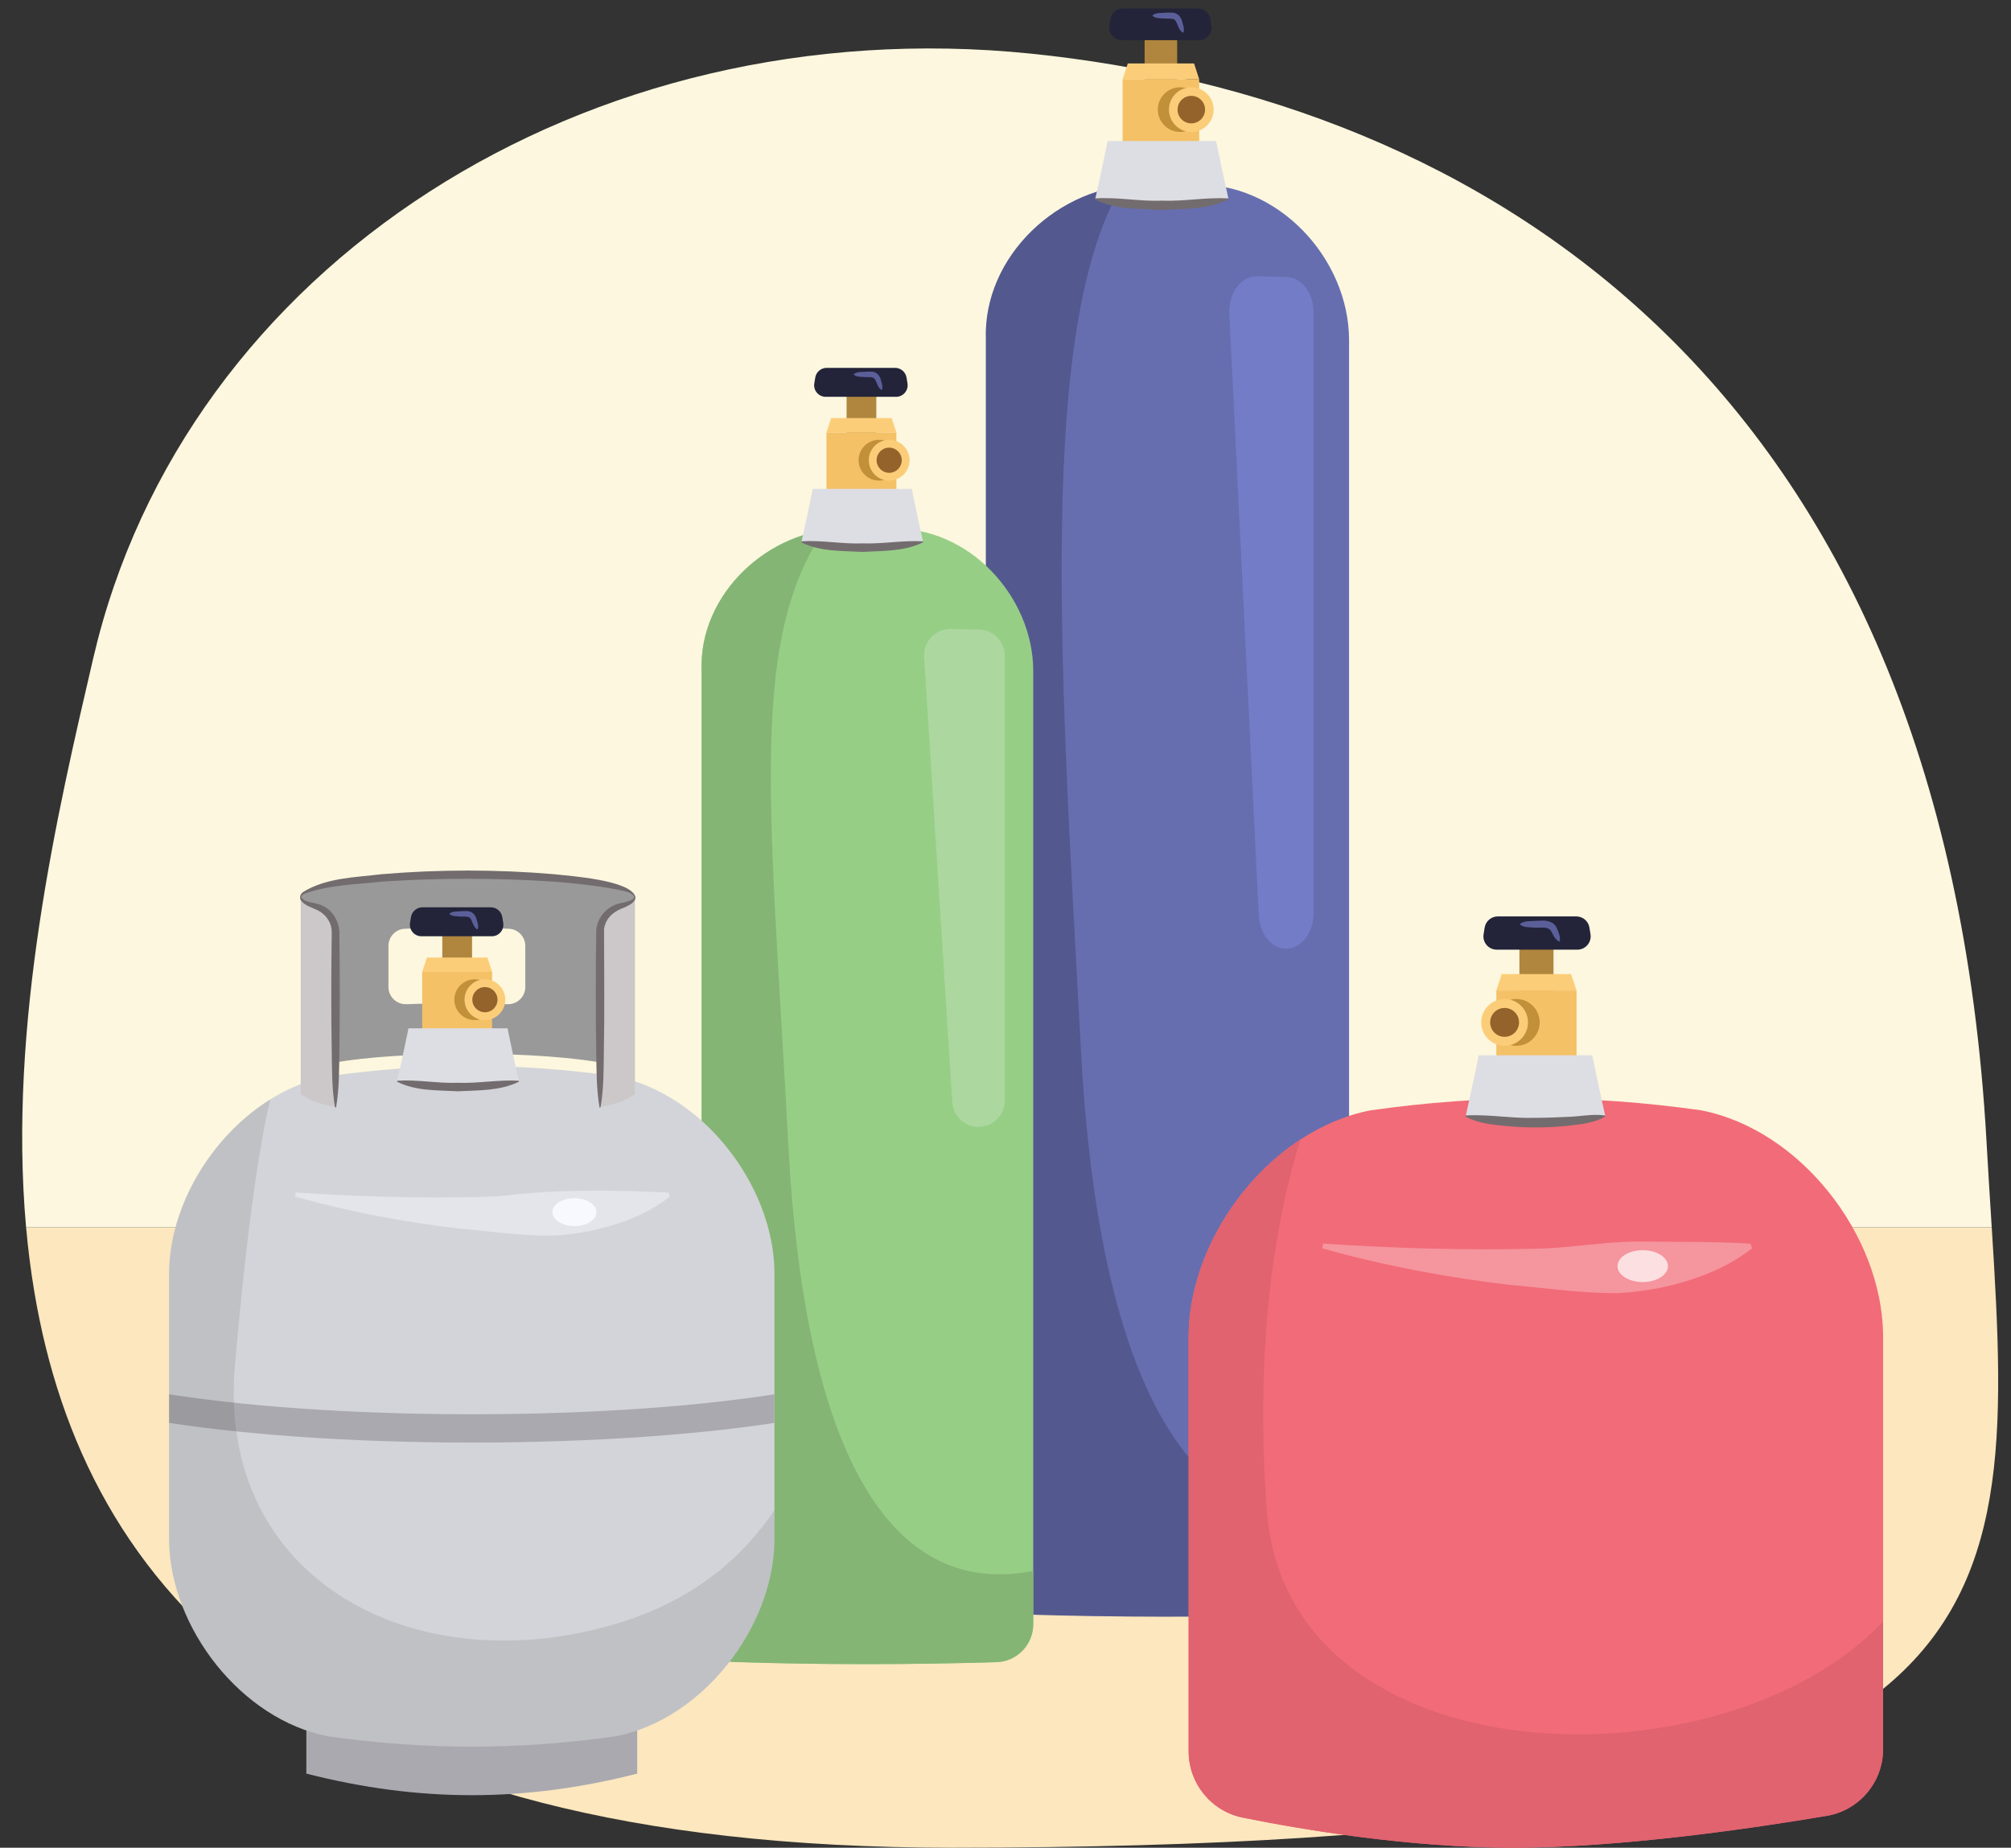<?xml version="1.0" encoding="UTF-8"?><svg id="a" xmlns="http://www.w3.org/2000/svg" width="380" height="349.09" xmlns:xlink="http://www.w3.org/1999/xlink" viewBox="0 0 380 349.09"><rect x="0" y="0" width="380" height="349.09" fill="#333333" stroke="none"/><defs><clipPath id="b"><path d="M225.6,34.89c-3.99,0-5.99,0-9.98,0-15.39,.05-29.93,13.45-29.33,29.33,0,66.03,0,167.71,0,233.74,0,3.8,3.01,6.94,6.81,7.05,18.1,.57,36.14,.57,54.24,.02,4.23-.13,7.58-3.62,7.58-7.85,0-65.77,0-167.19,0-232.97-.05-15.39-13.45-29.92-29.33-29.33Z" fill="none"/></clipPath><clipPath id="c"><path d="M168.47,99.91c-3.64,0-5.47,0-9.11,0-14.05,.05-27.32,12.28-26.78,26.78,0,60.29,0,120.58,0,180.88,0,3.47,2.75,6.33,6.22,6.44,16.53,.52,33,.52,49.52,.02,3.86-.12,6.92-3.3,6.92-7.17,0-60.06,0-120.12,0-180.17-.04-14.06-12.28-27.32-26.78-26.78Z" fill="none"/></clipPath><clipPath id="d"><path d="M116.35,328.03c-18.55,2.62-35.89,2.61-54.41,0-16.34-3.18-29.75-20.45-29.99-36.89,0-22.91,0-27.99,0-50.9,.24-16.44,13.65-33.72,29.99-36.89,18.52-2.61,35.86-2.62,54.41,0,16.34,3.18,29.75,20.45,29.99,36.89,0,22.91,0,27.99,0,50.9-.24,16.44-13.65,33.72-29.99,36.89Z" fill="none"/></clipPath><clipPath id="e"><path d="M321.43,209.77c-21.24-3-41.14-3-62.42,0-4.71,.91-9.2,2.85-13.3,5.53-12.22,8-20.9,22.67-21.11,36.79v78.78c0,6.08,4.28,11.34,10.25,12.54,11.68,2.35,31.68,5.68,51.09,5.68,20.36,0,45.33-3.67,59.24-6.02,6.15-1.04,10.65-6.37,10.65-12.61v-78.37c-.28-18.86-15.66-38.68-34.4-42.32Z" fill="#f26b78"/></clipPath></defs><g><path d="M376.36,231.88H4.93c.37,4.09,.88,8.16,1.56,12.2,9.4,55.93,50.45,105.01,173.33,105.01,201.16,0,201.37-40.04,196.57-116.79l-.03-.42Z" fill="#fce7be"/><path d="M375.38,215.79C367.33,71.07,278.75,18.7,194.77,10.13,110.8,1.57,34.87,50.12,17.61,124.39c-6.69,28.78-16.14,69.01-12.68,107.49H376.36c-.33-5.2-.67-10.56-.98-16.09Z" fill="#fcf7de"/></g><g><g><path d="M225.6,34.89c-3.99,0-5.99,0-9.98,0-15.39,.05-29.93,13.45-29.33,29.33,0,66.03,0,167.71,0,233.74,0,3.8,3.01,6.94,6.81,7.05,18.1,.57,36.14,.57,54.24,.02,4.23-.13,7.58-3.62,7.58-7.85,0-65.77,0-167.19,0-232.97-.05-15.39-13.45-29.92-29.33-29.33Z" fill="#666eb0"/><g clip-path="url(#b)"><path d="M215.62,29.99c-20.34,23.42-15.44,92.56-11.35,168.55,4.09,75.98,28.6,102.95,67.81,80.89v37.58h-96.41V28.9l39.95,1.09Z" opacity=".19"/></g><g><rect x="216.29" y="2.21" width="6.15" height="13.9" fill="#b0863e"/><rect x="212.13" y="14.95" width="14.47" height="12.86" fill="#f4c167"/><polygon points="225.63 11.99 213.11 11.99 212.13 14.96 226.6 14.96 225.63 11.99" fill="#fccd79"/><path d="M226.34,1.6h-14.16c-1.18,0-2.18,.85-2.37,2.01l-.19,1.19c-.24,1.46,.89,2.79,2.37,2.79h14.55c1.48,0,2.61-1.33,2.37-2.79l-.19-1.19c-.19-1.16-1.19-2.01-2.37-2.01Z" fill="#23243a"/><path d="M229.78,26.64c-2.83,0-4.24,0-7.07,0-2.53,0-3.8,0-6.33,0-2.83,0-4.24,0-7.07,0-.94,4.54-1.42,6.75-2.35,10.95,3.73,.71,5.62,.94,9.41,1.11,2.54,.12,3.82,.12,6.36,0,3.78-.18,5.67-.4,9.41-1.11-.93-4.2-1.4-6.41-2.35-10.95Z" fill="#dddee3"/><path d="M206.98,37.48c4.29-.27,8.32,.6,12.56,.43,4.24,.16,8.28-.66,12.56-.43l.04,.21c-3.92,1.93-8.35,1.76-12.6,1.98-4.25-.24-8.7-.01-12.6-1.98l.04-.21h0Z" fill="#736c6e"/><g><circle cx="223" cy="20.71" r="4.22" fill="#c29039"/><circle cx="225.11" cy="20.71" r="4.22" fill="#fccd79"/><circle cx="225.11" cy="20.71" r="2.6" fill="#94632c"/></g><path d="M217.78,2.89c.65-.48,1.29-.41,1.94-.46,.76-.02,1.22-.1,2.06-.02,.86,.16,1.46,.92,1.62,1.74,.18,.62,.43,1.22,.24,1.98l-.13,.05c-.64-.46-.83-1.08-1.08-1.67-.16-.44-.38-.87-.87-.95-.45-.06-1.29-.03-1.82-.08-.65-.05-1.29,.02-1.94-.46v-.14h0Z" fill="#5b5f99"/></g></g><path d="M248.21,59.04v113.49c0,3.7-2.32,6.7-5.18,6.7h0c-2.73,0-4.99-2.75-5.17-6.28l-5.56-113.64c-.19-3.92,2.25-7.21,5.28-7.12l5.56,.15c2.81,.08,5.07,3.05,5.07,6.7Z" fill="#737dc7"/></g><g><path d="M168.47,99.91c-3.64,0-5.47,0-9.11,0-14.05,.05-27.32,12.28-26.78,26.78,0,60.29,0,120.58,0,180.88,0,3.47,2.75,6.33,6.22,6.44,16.53,.52,33,.52,49.52,.02,3.86-.12,6.92-3.3,6.92-7.17,0-60.06,0-120.12,0-180.17-.04-14.06-12.28-27.32-26.78-26.78Z" fill="#97ce86"/><g clip-path="url(#c)"><path d="M159.36,95.43c-18.57,21.38-14.09,51.97-10.36,121.35,3.73,69.38,26.11,94,61.92,73.86v34.32H122.88V94.43l36.47,1Z" fill="#85b575"/></g><g><rect x="159.97" y="70.06" width="5.62" height="12.69" fill="#b0863e"/><rect x="156.17" y="81.7" width="13.21" height="11.74" fill="#f4c167"/><polygon points="168.49 78.99 157.06 78.99 156.17 81.7 169.38 81.7 168.49 78.99" fill="#fccd79"/><path d="M169.14,69.5h-12.93c-1.07,0-1.99,.78-2.16,1.84l-.18,1.09c-.22,1.33,.81,2.54,2.16,2.54h13.29c1.35,0,2.38-1.21,2.16-2.54l-.18-1.09c-.17-1.06-1.09-1.84-2.16-1.84Z" fill="#23243a"/><path d="M172.28,92.37c-2.58,0-3.87,0-6.46,0-2.31,0-3.47,0-5.78,0-2.58,0-3.87,0-6.46,0-.86,4.15-1.29,6.16-2.14,10,3.41,.65,5.14,.85,8.59,1.02,2.32,.11,3.48,.11,5.81,0,3.45-.16,5.18-.37,8.59-1.02-.85-3.84-1.28-5.85-2.14-10Z" fill="#dddee3"/><path d="M151.46,102.27c3.91-.25,7.6,.54,11.47,.39,3.87,.14,7.57-.6,11.47-.39l.04,.19c-3.58,1.76-7.63,1.6-11.51,1.81-3.88-.22-7.94-.01-11.51-1.81l.04-.19h0Z" fill="#736c6e"/><g><circle cx="166.09" cy="86.95" r="3.85" fill="#c29039"/><circle cx="168.02" cy="86.95" r="3.85" fill="#fccd79"/><circle cx="168.02" cy="86.95" r="2.38" fill="#94632c"/></g><path d="M161.33,70.68c.59-.44,1.18-.37,1.77-.42,.7-.02,1.11-.1,1.88-.02,.78,.15,1.34,.84,1.48,1.59,.17,.57,.4,1.11,.22,1.81l-.12,.04c-.7-.51-.83-1.24-1.16-1.91-.42-.8-1.52-.41-2.29-.55-.59-.05-1.18,.02-1.77-.42v-.13h0Z" fill="#5b5f99"/></g><path d="M189.86,123.91v84.02c0,2.74-2.22,4.96-4.96,4.96h0c-2.62,0-4.78-2.03-4.95-4.65l-5.33-84.13c-.18-2.9,2.15-5.33,5.06-5.27l5.33,.11c2.7,.06,4.85,2.26,4.85,4.96Z" fill="#acd89f"/></g><g><path d="M88.4,165.26c-17.44,0-31.58,1.9-31.58,4.23l6.59,31.23c5.77-1,14.82-1.64,24.99-1.64,11,0,20.71,.75,26.36,1.9v-24.56c0-2.51,1.55-4.7,3.85-5.7,.89-.39,1.37-.8,1.37-1.23,0-2.33-14.14-4.23-31.58-4.23Zm10.86,21.22c0,1.85-1.54,3.32-3.39,3.24-6.34-.24-12.74-.24-19.08,0-1.85,.07-3.39-1.39-3.39-3.24v-7.76c0-1.74,1.36-3.18,3.1-3.25,6.53-.26,13.13-.26,19.66,0,1.73,.07,3.1,1.51,3.1,3.25v7.75Z" fill="#999"/><path d="M120.41,335.09c-21.31,5.44-41.24,5.43-62.52,0v-65.54c21.28-5.43,41.21-5.44,62.52,0v65.54Z" fill="#aaa9af"/><path d="M116.35,328.03c-18.55,2.62-35.89,2.61-54.41,0-16.34-3.18-29.75-20.45-29.99-36.89,0-22.91,0-27.99,0-50.9,.24-16.44,13.65-33.72,29.99-36.89,18.52-2.61,35.86-2.62,54.41,0,16.34,3.18,29.75,20.45,29.99,36.89,0,22.91,0,27.99,0,50.9-.24,16.44-13.65,33.72-29.99,36.89Z" fill="#d3d4d9"/><g clip-path="url(#d)"><path d="M4.6,255.67c0,7.84,37.85,14.2,84.55,14.2s84.55-6.36,84.55-14.2" fill="none" stroke="#aaa9af" stroke-miterlimit="10" stroke-width="5.35"/></g><rect x="83.58" y="171.98" width="5.62" height="12.69" fill="#b0863e"/><rect x="79.78" y="183.61" width="13.21" height="11.74" fill="#f4c167"/><polygon points="92.1 180.91 80.67 180.91 79.78 183.62 92.99 183.62 92.1 180.91" fill="#fccd79"/><path d="M92.75,171.42h-12.93c-1.07,0-1.99,.78-2.16,1.84l-.18,1.09c-.22,1.33,.81,2.54,2.16,2.54h13.29c1.35,0,2.38-1.21,2.16-2.54l-.18-1.09c-.17-1.06-1.09-1.84-2.16-1.84Z" fill="#23243a"/><path d="M63.41,176.18v32.95s-.03,0-.08,0c-.56-.08-4-.61-6.51-2.41v-37.21c0,.62,1.02,1.22,2.84,1.75,2.21,.65,3.75,2.63,3.75,4.94Z" fill="#ccc8c9"/><path d="M113.39,176.18v32.95s.03,0,.08,0c.56-.08,4-.61,6.51-2.41v-37.21c0,.62-1.02,1.22-2.84,1.75-2.21,.65-3.75,2.63-3.75,4.94Z" fill="#ccc8c9"/><path d="M95.89,194.28c-2.58,0-3.87,0-6.46,0-2.31,0-3.47,0-5.78,0-2.58,0-3.87,0-6.46,0-.86,4.15-1.29,6.16-2.14,10,3.41,.65,5.14,.85,8.59,1.02,2.32,.11,3.48,.11,5.81,0,3.45-.16,5.18-.37,8.59-1.02-.85-3.84-1.28-5.85-2.14-10Z" fill="#dddee3"/><path d="M75.07,204.18c3.91-.25,7.6,.54,11.47,.39,3.87,.14,7.57-.6,11.47-.39l.04,.19c-3.58,1.76-7.63,1.6-11.51,1.81-3.88-.22-7.94-.01-11.51-1.81l.04-.19h0Z" fill="#736c6e"/><g><path d="M56.92,169.49c.62,1.05,2.37,.98,3.47,1.41,2.46,.79,3.92,3.39,3.74,5.91,.11,7.18,.1,14.36,0,21.55-.05,3.59,0,7.18-.61,10.77l-.02,.13s-.14-.03-.19-.05l.03-.19h.06l-.11,.11c-.6-3.59-.55-7.18-.61-10.77-.11-7.18-.11-14.36,0-21.55,.03-.78,0-1.64-.32-2.37-.3-.71-.78-1.36-1.4-1.85-.9-.82-2.41-1.05-3.46-1.85-.39-.29-.85-.7-.79-1.24h.2Z" fill="#736c6e"/><path d="M120.08,169.49c0,1.05-1.25,1.53-2.03,1.94-2.01,.67-3.64,2-3.91,4.13,0,7.59,.12,15.2-.03,22.79-.05,3.59,0,7.18-.61,10.77l-.11-.11h.06l.03,.2s-.14,.03-.19,.05c-.62-3.63-.57-7.27-.63-10.91-.11-7.41-.11-14.82,0-22.23-.01-2.84,2.32-5.26,5.07-5.57,.72-.23,1.8-.34,2.13-1.07h.2Z" fill="#736c6e"/></g><g><circle cx="89.7" cy="188.87" r="3.85" fill="#c29039"/><circle cx="91.63" cy="188.87" r="3.85" fill="#fccd79"/><circle cx="91.63" cy="188.87" r="2.38" fill="#94632c"/></g><g opacity=".09"><path d="M116.5,306.76c-38.3,11.44-75.6-8.45-72.11-48.74,2.93-33.88,5.85-47,6.71-50.32-11.04,6.86-18.96,19.94-19.15,32.54v50.9c.24,16.44,13.65,33.72,29.99,36.89,18.52,2.61,35.86,2.62,54.41,0,16.34-3.18,29.75-20.45,29.99-36.89v-5.84c-5.75,8.62-14.99,17.02-29.84,21.46Z"/></g><path d="M55.9,225.3c11.79,.78,23.61,1.14,35.41,.83,1.1-.02,3.29-.15,4.38-.26,10.21-1.24,20.37-1.01,30.64-.56l.26,.76c-2.48,1.94-5.3,3.44-8.26,4.53-4.35,1.65-8.94,2.55-13.56,2.84-6.07,.11-12.11-.82-18.15-1.35-10.4-1.21-20.79-3.19-30.86-6.01l.15-.79h0Z" fill="#e4e5eb"/><ellipse cx="108.54" cy="229.01" rx="4.16" ry="2.63" fill="#f8f9ff"/><path d="M84.94,172.6c.59-.44,1.18-.37,1.77-.42,.7-.02,1.11-.1,1.88-.02,.78,.15,1.34,.84,1.48,1.59,.17,.57,.4,1.11,.22,1.81l-.12,.04c-.7-.51-.83-1.24-1.16-1.91-.42-.8-1.52-.41-2.29-.55-.59-.05-1.18,.02-1.77-.42v-.13h0Z" fill="#5b5f99"/><path d="M119.88,169.49c-.52-1.07-2.34-1.16-3.4-1.46-3.94-.73-7.94-1.16-11.95-1.47-10.72-.7-21.54-.71-32.26,0-4.92,.55-10.09,.59-14.76,2.3-.27,.15-.53,.35-.59,.63h-.2c-.02-.41,.27-.75,.55-.96,4.39-2.72,9.9-2.76,14.89-3.37,10.81-.91,21.67-.92,32.49,0,3.07,.34,14.69,1.11,15.43,4.34h-.2Z" fill="#736c6e"/></g><g><g><path d="M321.43,209.77c-21.24-3-41.14-3-62.42,0-4.71,.91-9.2,2.85-13.3,5.53-12.22,8-20.9,22.67-21.11,36.79v78.78c0,6.08,4.28,11.34,10.25,12.54,11.68,2.35,31.68,5.68,51.09,5.68,20.36,0,45.33-3.67,59.24-6.02,6.15-1.04,10.65-6.37,10.65-12.61v-78.37c-.28-18.86-15.66-38.68-34.4-42.32Z" fill="#f26b78"/><g clip-path="url(#e)"><path d="M239.37,285.33c-2.49-33.84,2.35-57.23,6.35-70.03-12.22,8-20.9,22.67-21.11,36.79v78.78c0,6.08,4.28,11.34,10.25,12.54,11.68,2.35,31.68,5.68,51.09,5.68,20.36,0,45.33-3.67,59.24-6.02,6.15-1.04,10.65-6.37,10.65-12.61v-24.11c-30.02,32-112.68,30.33-116.46-21.02Z" fill="#e0636f"/></g></g><g><rect x="287.1" y="173.78" width="6.44" height="14.56" transform="translate(580.65 362.13) rotate(-180)" fill="#b0863e"/><rect x="282.74" y="187.13" width="15.16" height="13.47" transform="translate(580.65 387.73) rotate(-180)" fill="#f4c167"/><polygon points="283.77 184.03 296.88 184.03 297.9 187.14 282.74 187.14 283.77 184.03" fill="#fccd79"/><path d="M283.02,173.14h14.84c1.23,0,2.28,.89,2.48,2.11l.2,1.25c.25,1.53-.93,2.92-2.48,2.92h-15.24c-1.55,0-2.73-1.39-2.48-2.92l.2-1.25c.2-1.22,1.25-2.11,2.48-2.11Z" fill="#23243a"/><path d="M279.42,199.37c2.96,0,4.45,0,7.41,0,2.65,0,3.98,0,6.63,0,2.96,0,4.45,0,7.41,0,.99,4.76,1.48,7.07,2.46,11.47-3.91,.75-5.89,.98-9.85,1.17-2.66,.13-4,.13-6.66,0-3.96-.19-5.94-.42-9.85-1.17,.97-4.4,1.47-6.71,2.46-11.47Z" fill="#dddee3"/><path d="M303.34,210.95c-2.03,1.16-4.28,1.42-6.51,1.68-4.44,.51-8.95,.5-13.39,0-2.23-.24-4.47-.56-6.51-1.67l.04-.22c4.48-.24,8.73,.61,13.16,.45,2.16,0,4.38-.1,6.55-.2,2.18-.09,4.29-.57,6.61-.24l.04,.22h0Z" fill="#736c6e"/><g><circle cx="286.52" cy="193.16" r="4.42" fill="#c29039"/><circle cx="284.31" cy="193.16" r="4.42" fill="#fccd79"/><circle cx="284.31" cy="193.16" r="2.73" fill="#94632c"/></g><path d="M250.01,234.95c13.52,.9,27.09,1.31,40.62,.96,1.26-.02,3.77-.17,5.02-.3,4.96-.45,9.89-1.1,14.88-1.04,6.82,.09,13.42-.02,20.26,.4l.3,.87c-2.85,2.22-6.09,3.95-9.47,5.2-4.99,1.89-10.25,2.93-15.56,3.25-6.97,.13-13.89-.94-20.82-1.54-11.93-1.39-23.85-3.66-35.4-6.9l.17-.9h0Z" fill="#f5959e"/><ellipse cx="310.41" cy="239.21" rx="4.77" ry="3.01" fill="#fcdfe1"/><path d="M287.25,174.53c.77-.55,1.54-.46,2.31-.52,1.24,0,2.6-.33,3.74,.34,.41,.22,.83,.77,.95,1.17,.28,.72,.63,1.4,.49,2.32l-.15,.07c-.78-.49-1.07-1.21-1.43-1.89-.64-1.22-2.46-.58-3.6-.8-.77-.06-1.54,.03-2.31-.52v-.16h0Z" fill="#5b5f99"/></g></g></svg>